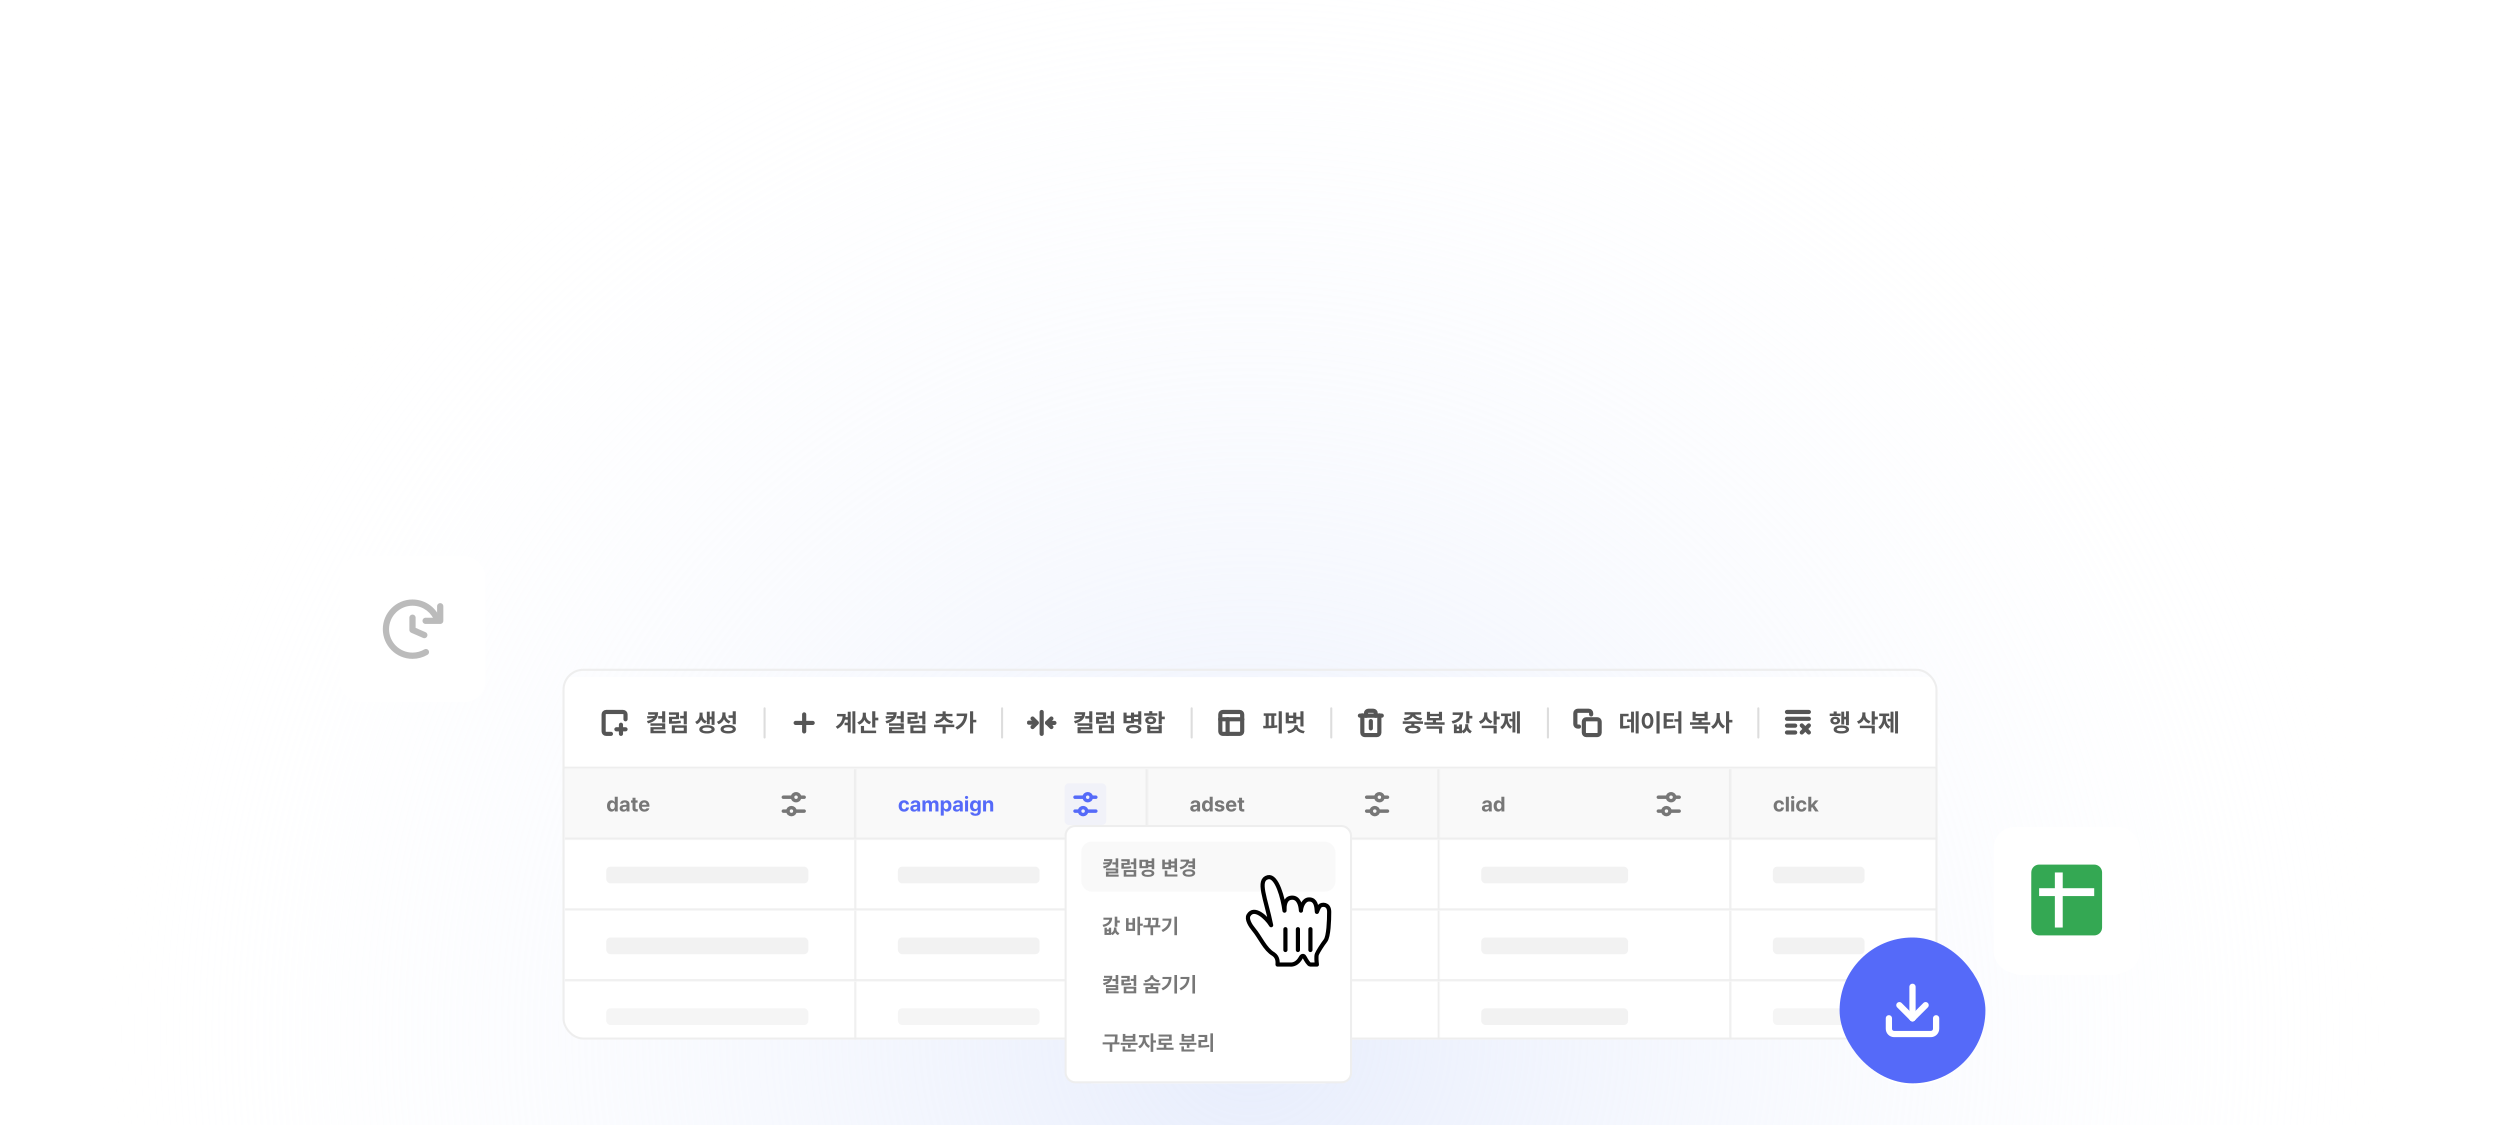 <svg width="1200" height="540" viewBox="0 0 1200 540" fill="none" xmlns="http://www.w3.org/2000/svg">
<circle opacity="0.7" cx="600" cy="496" r="561" fill="url(#paint0_radial_1067_55324)"/>
<g filter="url(#filter0_d_1067_55324)">
<rect x="166" y="270" width="64" height="63" rx="10" fill="white"/>
</g>
<g filter="url(#filter1_d_1067_55324)">
<rect x="273" y="324" width="652" height="168" rx="10" fill="white"/>
</g>
<rect x="163" y="267" width="70" height="70" rx="10" fill="white"/>
<path d="M205.211 314.293C205.925 313.873 206.164 312.954 205.744 312.24C205.324 311.526 204.405 311.287 203.691 311.707L205.211 314.293ZM198 313.25C191.787 313.25 186.75 308.213 186.75 302H183.75C183.75 309.87 190.13 316.25 198 316.25V313.25ZM186.75 302C186.75 295.787 191.787 290.75 198 290.75V287.75C190.13 287.75 183.75 294.13 183.75 302H186.75ZM198 290.75C203.14 290.75 207.479 294.198 208.821 298.911L211.706 298.089C210.006 292.122 204.516 287.75 198 287.75V290.75ZM203.691 311.707C202.023 312.687 200.079 313.25 198 313.25V316.25C200.628 316.25 203.094 315.537 205.211 314.293L203.691 311.707Z" fill="#BBBBBB"/>
<path d="M198 296.5V302.354L203.667 304.833" stroke="#BBBBBB" stroke-width="3" stroke-linecap="round" stroke-linejoin="round"/>
<path d="M211.3 291V298H204.3" stroke="#BBBBBB" stroke-width="3" stroke-linecap="round" stroke-linejoin="round"/>
<g filter="url(#filter2_d_1067_55324)">
<rect x="960" y="400" width="64" height="64" rx="10" fill="white"/>
</g>
<rect x="957" y="397" width="70" height="70" rx="10" fill="white"/>
<path fill-rule="evenodd" clip-rule="evenodd" d="M1005.22 415H978.778C976.7 415 975.019 416.7 975.019 418.778L975 424.444V445.222C975 447.3 976.7 449 978.778 449H1005.22C1007.3 449 1009 447.3 1009 445.222V418.778C1009 416.7 1007.3 415 1005.22 415ZM1005.22 430.111H990.111V445.222H986.333V430.111H978.778V426.333H986.333V418.778H990.111V426.333H1005.22V430.111Z" fill="#34A853"/>
<g clip-path="url(#clip0_1067_55324)">
<g clip-path="url(#clip1_1067_55324)" filter="url(#filter3_d_1067_55324)">
<rect width="659" height="136" transform="translate(271 365)" fill="white"/>
<g clip-path="url(#clip2_1067_55324)">
<mask id="path-13-inside-1_1067_55324" fill="white">
<path d="M271 365H971V399H271V365Z"/>
</mask>
<path d="M271 365H971V399H271V365Z" fill="#F9F9F9"/>
<mask id="path-15-inside-2_1067_55324" fill="white">
<path d="M271 365H411V399H271V365Z"/>
</mask>
<path d="M409.889 365V399H412.111V365H409.889Z" fill="#EEEEEE" mask="url(#path-15-inside-2_1067_55324)"/>
<path d="M293.52 385.588C292.309 385.588 291.361 384.621 291.361 382.854C291.361 381.037 292.348 380.129 293.52 380.129C294.408 380.129 294.828 380.656 295.023 381.086H295.072V378.43H296.518V385.5H295.092V384.65H295.023C294.818 385.09 294.379 385.588 293.52 385.588ZM293.969 384.436C294.691 384.436 295.102 383.801 295.102 382.844C295.102 381.887 294.691 381.281 293.969 381.281C293.236 381.281 292.846 381.916 292.846 382.844C292.846 383.781 293.236 384.436 293.969 384.436ZM297.426 384.016C297.426 382.834 298.383 382.443 299.398 382.385C299.779 382.36 300.492 382.326 300.717 382.316V381.887C300.707 381.447 300.404 381.184 299.867 381.184C299.379 381.184 299.066 381.408 298.988 381.77H297.611C297.699 380.852 298.5 380.129 299.906 380.129C301.059 380.129 302.152 380.646 302.152 381.926V385.5H300.785V384.768H300.746C300.482 385.256 299.984 385.598 299.193 385.598C298.178 385.598 297.426 385.07 297.426 384.016ZM298.812 383.977C298.812 384.387 299.145 384.602 299.604 384.602C300.258 384.602 300.727 384.162 300.717 383.605V383.215C300.497 383.225 299.882 383.259 299.633 383.283C299.135 383.332 298.812 383.566 298.812 383.977ZM306.049 380.197V381.281H305.053V383.869C305.053 384.289 305.258 384.396 305.551 384.406C305.697 384.406 305.951 384.396 306.127 384.377V385.52C305.971 385.549 305.717 385.568 305.355 385.568C304.311 385.568 303.598 385.1 303.607 384.074V381.281H302.875V380.197H303.607V378.928H305.053V380.197H306.049ZM309.301 385.607C307.68 385.607 306.684 384.553 306.684 382.873C306.684 381.232 307.689 380.129 309.242 380.129C310.639 380.129 311.732 381.008 311.732 382.814V383.225H308.109C308.109 384.025 308.588 384.523 309.33 384.523C309.818 384.523 310.17 384.309 310.316 383.986H311.693C311.488 384.963 310.609 385.607 309.301 385.607ZM308.109 382.316H310.365C310.365 381.672 309.916 381.213 309.271 381.213C308.607 381.213 308.134 381.706 308.109 382.316Z" fill="#777777"/>
<path d="M376 378.667H380.167M383.917 378.667H386" stroke="#777777" stroke-width="1.667" stroke-linecap="round"/>
<ellipse cx="382.111" cy="378.667" rx="1.667" ry="1.667" stroke="#777777" stroke-width="1.667"/>
<path d="M386 385.333L381.833 385.333M378.083 385.333L376 385.333" stroke="#777777" stroke-width="1.667" stroke-linecap="round"/>
<ellipse cx="379.889" cy="385.333" rx="1.667" ry="1.667" transform="rotate(180 379.889 385.333)" stroke="#777777" stroke-width="1.667"/>
<mask id="path-23-inside-3_1067_55324" fill="white">
<path d="M411 365H551V399H411V365Z"/>
</mask>
<path d="M549.889 365V399H552.111V365H549.889Z" fill="#EEEEEE" mask="url(#path-23-inside-3_1067_55324)"/>
<path d="M433.949 385.607C432.328 385.607 431.352 384.484 431.352 382.863C431.352 381.242 432.338 380.129 433.949 380.129C435.316 380.129 436.244 380.93 436.303 382.141H434.945C434.857 381.613 434.516 381.252 433.969 381.252C433.275 381.252 432.816 381.838 432.816 382.844C432.816 383.869 433.266 384.455 433.969 384.455C434.477 384.455 434.857 384.143 434.945 383.576H436.303C436.234 384.777 435.355 385.607 433.949 385.607ZM436.947 384.016C436.947 382.834 437.904 382.443 438.92 382.385C439.301 382.36 440.014 382.326 440.238 382.316V381.887C440.229 381.447 439.926 381.184 439.389 381.184C438.9 381.184 438.588 381.408 438.51 381.77H437.133C437.221 380.852 438.021 380.129 439.428 380.129C440.58 380.129 441.674 380.646 441.674 381.926V385.5H440.307V384.768H440.268C440.004 385.256 439.506 385.598 438.715 385.598C437.699 385.598 436.947 385.07 436.947 384.016ZM438.334 383.977C438.334 384.387 438.666 384.602 439.125 384.602C439.779 384.602 440.248 384.162 440.238 383.605V383.215C440.019 383.225 439.403 383.259 439.154 383.283C438.656 383.332 438.334 383.566 438.334 383.977ZM442.777 385.5V380.197H444.154V381.125H444.213C444.438 380.51 444.975 380.129 445.688 380.129C446.42 380.129 446.957 380.51 447.133 381.125H447.182C447.406 380.52 448.002 380.129 448.783 380.129C449.77 380.129 450.453 380.783 450.453 381.936V385.5H449.008V382.219C449.008 381.613 448.656 381.32 448.178 381.32C447.631 381.32 447.318 381.701 447.318 382.258V385.5H445.912V382.18C445.912 381.652 445.58 381.32 445.092 381.32C444.604 381.32 444.223 381.711 444.223 382.316V385.5H442.777ZM451.566 387.492V380.197H452.992V381.086H453.051C453.246 380.656 453.676 380.129 454.564 380.129C455.736 380.129 456.713 381.037 456.713 382.854C456.713 384.621 455.775 385.588 454.564 385.588C453.695 385.588 453.256 385.09 453.051 384.65H453.012V387.492H451.566ZM452.982 382.844C452.982 383.801 453.393 384.436 454.105 384.436C454.848 384.436 455.238 383.781 455.238 382.844C455.238 381.916 454.848 381.281 454.105 381.281C453.383 381.281 452.982 381.887 452.982 382.844ZM457.396 384.016C457.396 382.834 458.354 382.443 459.369 382.385C459.75 382.36 460.463 382.326 460.688 382.316V381.887C460.678 381.447 460.375 381.184 459.838 381.184C459.35 381.184 459.037 381.408 458.959 381.77H457.582C457.67 380.852 458.471 380.129 459.877 380.129C461.029 380.129 462.123 380.646 462.123 381.926V385.5H460.756V384.768H460.717C460.453 385.256 459.955 385.598 459.164 385.598C458.148 385.598 457.396 385.07 457.396 384.016ZM458.783 383.977C458.783 384.387 459.115 384.602 459.574 384.602C460.229 384.602 460.697 384.162 460.688 383.605V383.215C460.468 383.225 459.853 383.259 459.604 383.283C459.105 383.332 458.783 383.566 458.783 383.977ZM463.227 385.5V380.197H464.672V385.5H463.227ZM463.949 379.504C463.51 379.504 463.158 379.172 463.158 378.771C463.158 378.361 463.51 378.029 463.949 378.029C464.379 378.029 464.73 378.361 464.73 378.771C464.73 379.172 464.379 379.504 463.949 379.504ZM468.178 387.6C466.713 387.6 465.814 386.945 465.727 385.939H467.152C467.23 386.359 467.631 386.555 468.207 386.555C468.881 386.555 469.33 386.271 469.33 385.529V384.562H469.262C469.066 384.992 468.598 385.422 467.748 385.422C466.547 385.422 465.59 384.582 465.59 382.814C465.59 381.018 466.576 380.129 467.748 380.129C468.637 380.129 469.066 380.656 469.262 381.086H469.32V380.197H470.756V385.559C470.756 386.906 469.682 387.6 468.178 387.6ZM468.197 384.338C468.92 384.338 469.33 383.771 469.33 382.834C469.33 381.887 468.92 381.281 468.197 381.281C467.465 381.281 467.074 381.916 467.074 382.834C467.074 383.752 467.465 384.338 468.197 384.338ZM473.324 382.434V385.5H471.879V380.197H473.256V381.125H473.314C473.559 380.51 474.125 380.129 474.906 380.129C476.01 380.129 476.742 380.881 476.732 382.121V385.5H475.297V382.375C475.297 381.721 474.936 381.33 474.34 381.33C473.734 381.33 473.324 381.73 473.324 382.434Z" fill="#556AF9"/>
<rect x="511" y="372" width="20" height="20" rx="2" fill="#556AF9" fill-opacity="0.05"/>
<path d="M516 378.667H520.167M523.917 378.667H526" stroke="#556AF9" stroke-width="1.667" stroke-linecap="round"/>
<ellipse cx="522.111" cy="378.667" rx="1.667" ry="1.667" stroke="#556AF9" stroke-width="1.667"/>
<path d="M526 385.333L521.833 385.333M518.083 385.333L516 385.333" stroke="#556AF9" stroke-width="1.667" stroke-linecap="round"/>
<ellipse cx="519.889" cy="385.333" rx="1.667" ry="1.667" transform="rotate(180 519.889 385.333)" stroke="#556AF9" stroke-width="1.667"/>
<mask id="path-31-inside-4_1067_55324" fill="white">
<path d="M551 365H691V399H551V365Z"/>
</mask>
<path d="M689.889 365V399H692.111V365H689.889Z" fill="#EEEEEE" mask="url(#path-31-inside-4_1067_55324)"/>
<path d="M571.312 384.016C571.312 382.834 572.27 382.443 573.285 382.385C573.666 382.36 574.379 382.326 574.604 382.316V381.887C574.594 381.447 574.291 381.184 573.754 381.184C573.266 381.184 572.953 381.408 572.875 381.77H571.498C571.586 380.852 572.387 380.129 573.793 380.129C574.945 380.129 576.039 380.646 576.039 381.926V385.5H574.672V384.768H574.633C574.369 385.256 573.871 385.598 573.08 385.598C572.064 385.598 571.312 385.07 571.312 384.016ZM572.699 383.977C572.699 384.387 573.031 384.602 573.49 384.602C574.145 384.602 574.613 384.162 574.604 383.605V383.215C574.384 383.225 573.769 383.259 573.52 383.283C573.021 383.332 572.699 383.566 572.699 383.977ZM579.096 385.588C577.885 385.588 576.938 384.621 576.938 382.854C576.938 381.037 577.924 380.129 579.096 380.129C579.984 380.129 580.404 380.656 580.6 381.086H580.648V378.43H582.094V385.5H580.668V384.65H580.6C580.395 385.09 579.955 385.588 579.096 385.588ZM579.545 384.436C580.268 384.436 580.678 383.801 580.678 382.844C580.678 381.887 580.268 381.281 579.545 381.281C578.812 381.281 578.422 381.916 578.422 382.844C578.422 383.781 578.812 384.436 579.545 384.436ZM586.283 381.77C586.225 381.398 585.893 381.154 585.414 381.154C584.945 381.154 584.584 381.379 584.594 381.701C584.584 381.936 584.779 382.121 585.277 382.229L586.225 382.424C587.25 382.639 587.748 383.098 587.758 383.859C587.748 384.904 586.811 385.607 585.404 385.607C583.969 385.607 583.129 384.963 583.012 383.928H584.467C584.535 384.348 584.877 384.562 585.404 384.562C585.932 384.562 586.283 384.348 586.283 384.006C586.283 383.732 586.059 383.566 585.561 383.459L584.682 383.283C583.676 383.088 583.148 382.561 583.158 381.779C583.148 380.764 584.027 380.129 585.395 380.129C586.732 380.129 587.562 380.764 587.641 381.77H586.283ZM591.049 385.607C589.428 385.607 588.432 384.553 588.432 382.873C588.432 381.232 589.438 380.129 590.99 380.129C592.387 380.129 593.48 381.008 593.48 382.814V383.225H589.857C589.857 384.025 590.336 384.523 591.078 384.523C591.566 384.523 591.918 384.309 592.064 383.986H593.441C593.236 384.963 592.357 385.607 591.049 385.607ZM589.857 382.316H592.113C592.113 381.672 591.664 381.213 591.02 381.213C590.355 381.213 589.882 381.706 589.857 382.316ZM597.182 380.197V381.281H596.186V383.869C596.186 384.289 596.391 384.396 596.684 384.406C596.83 384.406 597.084 384.396 597.26 384.377V385.52C597.104 385.549 596.85 385.568 596.488 385.568C595.443 385.568 594.73 385.1 594.74 384.074V381.281H594.008V380.197H594.74V378.928H596.186V380.197H597.182Z" fill="#777777"/>
<path d="M656 378.667H660.167M663.917 378.667H666" stroke="#777777" stroke-width="1.667" stroke-linecap="round"/>
<ellipse cx="662.111" cy="378.667" rx="1.667" ry="1.667" stroke="#777777" stroke-width="1.667"/>
<path d="M666 385.333L661.833 385.333M658.083 385.333L656 385.333" stroke="#777777" stroke-width="1.667" stroke-linecap="round"/>
<ellipse cx="659.889" cy="385.333" rx="1.667" ry="1.667" transform="rotate(180 659.889 385.333)" stroke="#777777" stroke-width="1.667"/>
<mask id="path-39-inside-5_1067_55324" fill="white">
<path d="M691 365H831V399H691V365Z"/>
</mask>
<path d="M829.889 365V399H832.111V365H829.889Z" fill="#EEEEEE" mask="url(#path-39-inside-5_1067_55324)"/>
<path d="M711.312 384.016C711.312 382.834 712.27 382.443 713.285 382.385C713.666 382.36 714.379 382.326 714.604 382.316V381.887C714.594 381.447 714.291 381.184 713.754 381.184C713.266 381.184 712.953 381.408 712.875 381.77H711.498C711.586 380.852 712.387 380.129 713.793 380.129C714.945 380.129 716.039 380.646 716.039 381.926V385.5H714.672V384.768H714.633C714.369 385.256 713.871 385.598 713.08 385.598C712.064 385.598 711.312 385.07 711.312 384.016ZM712.699 383.977C712.699 384.387 713.031 384.602 713.49 384.602C714.145 384.602 714.613 384.162 714.604 383.605V383.215C714.384 383.225 713.769 383.259 713.52 383.283C713.021 383.332 712.699 383.566 712.699 383.977ZM719.096 385.588C717.885 385.588 716.938 384.621 716.938 382.854C716.938 381.037 717.924 380.129 719.096 380.129C719.984 380.129 720.404 380.656 720.6 381.086H720.648V378.43H722.094V385.5H720.668V384.65H720.6C720.395 385.09 719.955 385.588 719.096 385.588ZM719.545 384.436C720.268 384.436 720.678 383.801 720.678 382.844C720.678 381.887 720.268 381.281 719.545 381.281C718.812 381.281 718.422 381.916 718.422 382.844C718.422 383.781 718.812 384.436 719.545 384.436Z" fill="#777777"/>
<path d="M796 378.667H800.167M803.917 378.667H806" stroke="#777777" stroke-width="1.667" stroke-linecap="round"/>
<ellipse cx="802.111" cy="378.667" rx="1.667" ry="1.667" stroke="#777777" stroke-width="1.667"/>
<path d="M806 385.333L801.833 385.333M798.083 385.333L796 385.333" stroke="#777777" stroke-width="1.667" stroke-linecap="round"/>
<ellipse cx="799.889" cy="385.333" rx="1.667" ry="1.667" transform="rotate(180 799.889 385.333)" stroke="#777777" stroke-width="1.667"/>
<mask id="path-47-inside-6_1067_55324" fill="white">
<path d="M831 365H971V399H831V365Z"/>
</mask>
<path d="M969.889 365V399H972.111V365H969.889Z" fill="#EEEEEE" mask="url(#path-47-inside-6_1067_55324)"/>
<path d="M853.949 385.607C852.328 385.607 851.352 384.484 851.352 382.863C851.352 381.242 852.338 380.129 853.949 380.129C855.316 380.129 856.244 380.93 856.303 382.141H854.945C854.857 381.613 854.516 381.252 853.969 381.252C853.275 381.252 852.816 381.838 852.816 382.844C852.816 383.869 853.266 384.455 853.969 384.455C854.477 384.455 854.857 384.143 854.945 383.576H856.303C856.234 384.777 855.355 385.607 853.949 385.607ZM858.646 378.43V385.5H857.201V378.43H858.646ZM859.77 385.5V380.197H861.215V385.5H859.77ZM860.492 379.504C860.053 379.504 859.701 379.172 859.701 378.771C859.701 378.361 860.053 378.029 860.492 378.029C860.922 378.029 861.273 378.361 861.273 378.771C861.273 379.172 860.922 379.504 860.492 379.504ZM864.721 385.607C863.1 385.607 862.123 384.484 862.123 382.863C862.123 381.242 863.109 380.129 864.721 380.129C866.088 380.129 867.016 380.93 867.074 382.141H865.717C865.629 381.613 865.287 381.252 864.74 381.252C864.047 381.252 863.588 381.838 863.588 382.844C863.588 383.869 864.037 384.455 864.74 384.455C865.248 384.455 865.629 384.143 865.717 383.576H867.074C867.006 384.777 866.127 385.607 864.721 385.607ZM867.973 385.5V378.43H869.418V382.229H869.496L871.215 380.197H872.875L870.902 382.492L872.982 385.5H871.283L869.828 383.342L869.418 383.801V385.5H867.973Z" fill="#777777"/>
</g>
<path d="M971 398H271V400H971V398Z" fill="#EEEEEE" mask="url(#path-13-inside-1_1067_55324)"/>
<mask id="path-50-inside-7_1067_55324" fill="white">
<path d="M271 399H971V433H271V399Z"/>
</mask>
<path d="M971 432H271V434H971V432Z" fill="#EEEEEE" mask="url(#path-50-inside-7_1067_55324)"/>
<mask id="path-52-inside-8_1067_55324" fill="white">
<path d="M271 399H411V433H271V399Z"/>
</mask>
<path d="M410.06 399V433H411.94V399H410.06Z" fill="#EEEEEE" mask="url(#path-52-inside-8_1067_55324)"/>
<rect opacity="0.8" x="291" y="412" width="97" height="8" rx="2" fill="#EEEEEE"/>
<mask id="path-55-inside-9_1067_55324" fill="white">
<path d="M411 399H551V433H411V399Z"/>
</mask>
<path d="M550.06 399V433H551.94V399H550.06Z" fill="#EEEEEE" mask="url(#path-55-inside-9_1067_55324)"/>
<rect opacity="0.8" x="431" y="412" width="68" height="8" rx="2" fill="#EEEEEE"/>
<mask id="path-58-inside-10_1067_55324" fill="white">
<path d="M551 399H691V433H551V399Z"/>
</mask>
<path d="M690.06 399V433H691.94V399H690.06Z" fill="#EEEEEE" mask="url(#path-58-inside-10_1067_55324)"/>
<rect opacity="0.8" x="571" y="412" width="41" height="8" rx="2" fill="#EEEEEE"/>
<mask id="path-61-inside-11_1067_55324" fill="white">
<path d="M691 399H831V433H691V399Z"/>
</mask>
<path d="M830.06 399V433H831.94V399H830.06Z" fill="#EEEEEE" mask="url(#path-61-inside-11_1067_55324)"/>
<rect opacity="0.8" x="711" y="412" width="70.5" height="8" rx="2" fill="#EEEEEE"/>
<mask id="path-64-inside-12_1067_55324" fill="white">
<path d="M831 399H971V433H831V399Z"/>
</mask>
<path d="M970.06 399V433H971.94V399H970.06Z" fill="#EEEEEE" mask="url(#path-64-inside-12_1067_55324)"/>
<rect opacity="0.8" x="851" y="412" width="44" height="8" rx="2" fill="#EEEEEE"/>
<mask id="path-67-inside-13_1067_55324" fill="white">
<path d="M271 433H971V467H271V433Z"/>
</mask>
<path d="M971 466H271V468H971V466Z" fill="#EEEEEE" mask="url(#path-67-inside-13_1067_55324)"/>
<mask id="path-69-inside-14_1067_55324" fill="white">
<path d="M271 433H411V467H271V433Z"/>
</mask>
<path d="M410.06 433V467H411.94V433H410.06Z" fill="#EEEEEE" mask="url(#path-69-inside-14_1067_55324)"/>
<rect opacity="0.8" x="291" y="446" width="97" height="8" rx="2" fill="#EEEEEE"/>
<mask id="path-72-inside-15_1067_55324" fill="white">
<path d="M411 433H551V467H411V433Z"/>
</mask>
<path d="M550.06 433V467H551.94V433H550.06Z" fill="#EEEEEE" mask="url(#path-72-inside-15_1067_55324)"/>
<rect opacity="0.8" x="431" y="446" width="68" height="8" rx="2" fill="#EEEEEE"/>
<mask id="path-75-inside-16_1067_55324" fill="white">
<path d="M551 433H691V467H551V433Z"/>
</mask>
<path d="M690.06 433V467H691.94V433H690.06Z" fill="#EEEEEE" mask="url(#path-75-inside-16_1067_55324)"/>
<rect opacity="0.8" x="571" y="446" width="41" height="8" rx="2" fill="#EEEEEE"/>
<mask id="path-78-inside-17_1067_55324" fill="white">
<path d="M691 433H831V467H691V433Z"/>
</mask>
<path d="M830.06 433V467H831.94V433H830.06Z" fill="#EEEEEE" mask="url(#path-78-inside-17_1067_55324)"/>
<rect opacity="0.8" x="711" y="446" width="70.5" height="8" rx="2" fill="#EEEEEE"/>
<mask id="path-81-inside-18_1067_55324" fill="white">
<path d="M831 433H971V467H831V433Z"/>
</mask>
<path d="M970.06 433V467H971.94V433H970.06Z" fill="#EEEEEE" mask="url(#path-81-inside-18_1067_55324)"/>
<rect opacity="0.8" x="851" y="446" width="44" height="8" rx="2" fill="#EEEEEE"/>
<mask id="path-84-inside-19_1067_55324" fill="white">
<path d="M271 467H971V501H271V467Z"/>
</mask>
<path d="M971 500H271V502H971V500Z" fill="#EEEEEE" mask="url(#path-84-inside-19_1067_55324)"/>
<mask id="path-86-inside-20_1067_55324" fill="white">
<path d="M271 467H411V501H271V467Z"/>
</mask>
<path d="M410.06 467V501H411.94V467H410.06Z" fill="#EEEEEE" mask="url(#path-86-inside-20_1067_55324)"/>
<rect opacity="0.6" x="291" y="480" width="97" height="8" rx="2" fill="#EEEEEE"/>
<mask id="path-89-inside-21_1067_55324" fill="white">
<path d="M411 467H551V501H411V467Z"/>
</mask>
<path d="M550.06 467V501H551.94V467H550.06Z" fill="#EEEEEE" mask="url(#path-89-inside-21_1067_55324)"/>
<rect opacity="0.6" x="431" y="480" width="68" height="8" rx="2" fill="#EEEEEE"/>
<mask id="path-92-inside-22_1067_55324" fill="white">
<path d="M551 467H691V501H551V467Z"/>
</mask>
<path d="M690.06 467V501H691.94V467H690.06Z" fill="#EEEEEE" mask="url(#path-92-inside-22_1067_55324)"/>
<rect opacity="0.6" x="571" y="480" width="41" height="8" rx="2" fill="#EEEEEE"/>
<mask id="path-95-inside-23_1067_55324" fill="white">
<path d="M691 467H831V501H691V467Z"/>
</mask>
<path d="M830.06 467V501H831.94V467H830.06Z" fill="#EEEEEE" mask="url(#path-95-inside-23_1067_55324)"/>
<rect opacity="0.8" x="711" y="480" width="70.5" height="8" rx="2" fill="#EEEEEE"/>
<mask id="path-98-inside-24_1067_55324" fill="white">
<path d="M831 467H971V501H831V467Z"/>
</mask>
<path d="M970.06 467V501H971.94V467H970.06Z" fill="#EEEEEE" mask="url(#path-98-inside-24_1067_55324)"/>
<rect opacity="0.6" x="851" y="480" width="44" height="8" rx="2" fill="#EEEEEE"/>
</g>
<g filter="url(#filter4_d_1067_55324)">
<mask id="path-101-inside-25_1067_55324" fill="white">
<path d="M270 321H930V365H270V321Z"/>
</mask>
<path d="M270 321H930V365H270V321Z" fill="white"/>
<path d="M930 364H270V366H930V364Z" fill="#EEEEEE" mask="url(#path-101-inside-25_1067_55324)"/>
<rect x="280" y="329" width="83" height="28" rx="5" fill="white"/>
<g clip-path="url(#clip3_1067_55324)">
<path d="M293.25 348.25H290.917C290.272 348.25 289.75 347.728 289.75 347.083V338.917C289.75 338.272 290.272 337.75 290.917 337.75H299.083C299.728 337.75 300.25 338.272 300.25 338.917V341.25" stroke="#555555" stroke-width="2" stroke-linecap="round" stroke-linejoin="round"/>
<path d="M298.063 343.875V348.25" stroke="#555555" stroke-width="2" stroke-linecap="round" stroke-linejoin="round"/>
<path d="M295.875 346.062H300.25" stroke="#555555" stroke-width="2" stroke-linecap="round" stroke-linejoin="round"/>
</g>
<path d="M315.906 337.871C315.906 340.754 314.477 342.43 311.043 343.238L310.516 342.102C311.992 341.779 312.947 341.305 313.539 340.707L310.773 340.906L310.562 339.793L314.184 339.664C314.254 339.465 314.301 339.254 314.324 339.031H311.102V337.871H315.906ZM319.305 337.414V342.816H317.816V340.918H315.93V339.699H317.816V337.414H319.305ZM319.305 343.215V346.098H313.703V346.789H319.539V347.961H312.227V345.02H317.828V344.363H312.215V343.215H319.305ZM329.676 344.152V347.961H322.469V344.152H329.676ZM323.957 345.301V346.766H328.199V345.301H323.957ZM329.676 337.426V343.684H328.188V340.836H326.465V339.629H328.188V337.426H329.676ZM325.926 337.906V341.176H322.586V342.184C324.203 342.172 325.363 342.119 326.699 341.902L326.805 343.109C325.281 343.367 323.945 343.402 321.977 343.391H321.109V340.051H324.461V339.113H321.086V337.906H325.926ZM337.234 339.312C337.234 340.461 337.832 341.609 339.25 342.148L338.453 343.285C337.545 342.939 336.918 342.307 336.531 341.516C336.145 342.441 335.477 343.215 334.48 343.625L333.672 342.477C335.172 341.82 335.781 340.508 335.781 339.312V338.059H337.234V339.312ZM342.988 337.426V343.941H341.57V341.234H340.68V343.613H339.285V337.613H340.68V340.027H341.57V337.426H342.988ZM339.344 344.094C341.594 344.094 343.035 344.844 343.047 346.086C343.035 347.328 341.594 348.078 339.344 348.078C337.082 348.078 335.652 347.328 335.652 346.086C335.652 344.844 337.082 344.094 339.344 344.094ZM339.344 345.207C337.949 345.207 337.141 345.512 337.152 346.086C337.141 346.66 337.949 346.953 339.344 346.953C340.727 346.953 341.535 346.66 341.535 346.086C341.535 345.512 340.727 345.207 339.344 345.207ZM348.227 338.867C348.215 340.297 348.953 341.609 350.664 342.137L349.879 343.309C348.73 342.91 347.951 342.172 347.512 341.211C347.031 342.324 346.17 343.203 344.887 343.637L344.102 342.441C345.93 341.855 346.703 340.426 346.715 338.938V337.965H348.227V338.867ZM353.184 337.414V343.66H351.695V340.59H349.691V339.371H351.695V337.414H353.184ZM349.539 343.941C351.812 343.941 353.207 344.703 353.219 346.016C353.207 347.328 351.812 348.078 349.539 348.078C347.266 348.078 345.871 347.328 345.871 346.016C345.871 344.703 347.266 343.941 349.539 343.941ZM349.539 345.102C348.121 345.102 347.359 345.406 347.359 346.016C347.359 346.602 348.121 346.918 349.539 346.918C350.957 346.918 351.73 346.602 351.73 346.016C351.73 345.406 350.957 345.102 349.539 345.102Z" fill="#555555"/>
<path d="M367 336V350" stroke="#DDDDDD" stroke-linecap="round" stroke-linejoin="round"/>
<path d="M386 338.917V347.083" stroke="#555555" stroke-width="2" stroke-linecap="round" stroke-linejoin="round"/>
<path d="M381.917 343H390.084" stroke="#555555" stroke-width="2" stroke-linecap="round" stroke-linejoin="round"/>
<path d="M410.562 337.414V348.078H409.156V337.414H410.562ZM408.336 337.648V347.609H406.918V344.094H405.406V342.887H406.918V341.434H405.605C405.107 343.191 404.029 344.68 402.031 345.863L401.152 344.809C403.314 343.531 404.264 341.979 404.469 339.887H401.773V338.68H405.957C405.957 339.213 405.922 339.729 405.863 340.227H406.918V337.648H408.336ZM415.625 339.242C415.613 340.602 416.387 341.926 418.121 342.488L417.336 343.66C416.17 343.268 415.367 342.5 414.91 341.527C414.43 342.6 413.58 343.438 412.344 343.859L411.512 342.676C413.328 342.113 414.113 340.684 414.125 339.23V338.07H415.625V339.242ZM420.148 337.414V340.496H421.59V341.762H420.148V345.23H418.648V337.414H420.148ZM420.547 346.695V347.891H413.223V344.457H414.746V346.695H420.547ZM430.414 337.871C430.414 340.754 428.984 342.43 425.551 343.238L425.023 342.102C426.5 341.779 427.455 341.305 428.047 340.707L425.281 340.906L425.07 339.793L428.691 339.664C428.762 339.465 428.809 339.254 428.832 339.031H425.609V337.871H430.414ZM433.812 337.414V342.816H432.324V340.918H430.438V339.699H432.324V337.414H433.812ZM433.812 343.215V346.098H428.211V346.789H434.047V347.961H426.734V345.02H432.336V344.363H426.723V343.215H433.812ZM444.184 344.152V347.961H436.977V344.152H444.184ZM438.465 345.301V346.766H442.707V345.301H438.465ZM444.184 337.426V343.684H442.695V340.836H440.973V339.629H442.695V337.426H444.184ZM440.434 337.906V341.176H437.094V342.184C438.711 342.172 439.871 342.119 441.207 341.902L441.312 343.109C439.789 343.367 438.453 343.402 436.484 343.391H435.617V340.051H438.969V339.113H435.594V337.906H440.434ZM458.059 343.801V345.02H453.922V348.09H452.445V345.02H448.332V343.801H458.059ZM457.168 338.645V339.816H453.969C454.139 340.754 455.34 341.809 457.543 342.055L457.004 343.227C455.199 343.021 453.893 342.283 453.195 341.305C452.504 342.295 451.186 343.021 449.363 343.227L448.824 342.055C451.027 341.809 452.24 340.76 452.422 339.816H449.211V338.645H452.445V337.426H453.922V338.645H457.168ZM467.117 337.414V341.504H468.629V342.734H467.117V348.055H465.617V337.414H467.117ZM464.27 338.504C464.258 341.691 463.016 344.457 459.43 346.215L458.586 345.066C461.111 343.801 462.465 342.102 462.746 339.723H459.195V338.504H464.27Z" fill="#555555"/>
<path d="M481 336V350" stroke="#DDDDDD" stroke-linecap="round" stroke-linejoin="round"/>
<g clip-path="url(#clip4_1067_55324)">
<path d="M500 348.25L500 337.75" stroke="#555555" stroke-width="2" stroke-linecap="round" stroke-linejoin="round"/>
<path d="M506.125 343L502.625 343" stroke="#555555" stroke-width="2" stroke-linecap="round" stroke-linejoin="round"/>
<path d="M493.875 342.883L497.375 342.883" stroke="#555555" stroke-width="2" stroke-linecap="round" stroke-linejoin="round"/>
<path d="M504.667 344.983L502.625 342.942L504.667 340.9" stroke="#555555" stroke-width="2" stroke-linecap="round" stroke-linejoin="round"/>
<path d="M495.626 340.9L497.667 342.942L495.626 344.984" stroke="#555555" stroke-width="2" stroke-linecap="round" stroke-linejoin="round"/>
</g>
<path d="M520.906 337.871C520.906 340.754 519.477 342.43 516.043 343.238L515.516 342.102C516.992 341.779 517.947 341.305 518.539 340.707L515.773 340.906L515.562 339.793L519.184 339.664C519.254 339.465 519.301 339.254 519.324 339.031H516.102V337.871H520.906ZM524.305 337.414V342.816H522.816V340.918H520.93V339.699H522.816V337.414H524.305ZM524.305 343.215V346.098H518.703V346.789H524.539V347.961H517.227V345.02H522.828V344.363H517.215V343.215H524.305ZM534.676 344.152V347.961H527.469V344.152H534.676ZM528.957 345.301V346.766H533.199V345.301H528.957ZM534.676 337.426V343.684H533.188V340.836H531.465V339.629H533.188V337.426H534.676ZM530.926 337.906V341.176H527.586V342.184C529.203 342.172 530.363 342.119 531.699 341.902L531.805 343.109C530.281 343.367 528.945 343.402 526.977 343.391H526.109V340.051H529.461V339.113H526.086V337.906H530.926ZM540.781 338.059V339.5H542.879V338.059H544.355V338.984H546.324V337.414H547.812V343.789H546.324V342.359H544.355V343.168H539.281V338.059H540.781ZM540.781 342.008H542.879V340.648H540.781V342.008ZM544.168 343.965C546.441 343.977 547.836 344.727 547.848 346.039C547.836 347.328 546.441 348.078 544.168 348.078C541.895 348.078 540.5 347.328 540.5 346.039C540.5 344.727 541.895 343.977 544.168 343.965ZM544.168 345.113C542.75 345.113 541.988 345.406 541.988 346.039C541.988 346.637 542.75 346.941 544.168 346.941C545.586 346.941 546.359 346.637 546.359 346.039C546.359 345.406 545.586 345.113 544.168 345.113ZM544.355 341.164H546.324V340.168H544.355V341.164ZM557.656 337.414V339.98H559.098V341.223H557.656V343.66H556.156V337.414H557.656ZM552.16 344.07V344.879H556.156V344.07H557.656V347.961H550.672V344.07H552.16ZM552.16 346.789H556.156V346.027H552.16V346.789ZM555.523 338.352V339.523H549.195V338.352H551.621V337.344H553.109V338.352H555.523ZM552.359 339.828C553.906 339.828 554.984 340.578 554.984 341.715C554.984 342.852 553.906 343.602 552.359 343.602C550.789 343.602 549.711 342.852 549.711 341.715C549.711 340.578 550.789 339.828 552.359 339.828ZM552.359 340.93C551.645 340.918 551.164 341.211 551.176 341.715C551.164 342.23 551.645 342.512 552.359 342.512C553.074 342.512 553.566 342.23 553.566 341.715C553.566 341.211 553.074 340.918 552.359 340.93Z" fill="#555555"/>
<path d="M572 336V350" stroke="#DDDDDD" stroke-linecap="round" stroke-linejoin="round"/>
<rect x="576" y="329" width="59" height="28" rx="5" fill="white"/>
<g clip-path="url(#clip5_1067_55324)">
<path d="M595.083 337.75H586.917C586.272 337.75 585.75 338.272 585.75 338.917V347.083C585.75 347.728 586.272 348.25 586.917 348.25H595.083C595.728 348.25 596.25 347.728 596.25 347.083V338.917C596.25 338.272 595.728 337.75 595.083 337.75Z" stroke="#555555" stroke-width="2" stroke-linecap="round" stroke-linejoin="round"/>
<path d="M585.75 341.25H596.25" stroke="#555555" stroke-width="2" stroke-linecap="round" stroke-linejoin="round"/>
<path d="M589.25 348.25V341.25" stroke="#555555" stroke-width="2" stroke-linecap="round" stroke-linejoin="round"/>
</g>
<path d="M615.281 337.414V348.078H613.77V337.414H615.281ZM612.621 338.398V339.594H611.672V344.223C612.141 344.193 612.604 344.146 613.055 344.094L613.125 345.207C610.852 345.582 608.391 345.617 606.434 345.629L606.293 344.41L607.523 344.398V339.594H606.586V338.398H612.621ZM608.977 344.363L610.219 344.316V339.594H608.977V344.363ZM618.645 338V339.5H620.742V338H622.219V340.074H624.188V337.414H625.676V344.715H624.188V341.27H622.219V343.238H617.145V338H618.645ZM618.645 342.055H620.742V340.648H618.645V342.055ZM622.863 344.316C622.852 345.43 623.988 346.59 626.285 346.883L625.734 348.031C623.965 347.797 622.717 347.053 622.078 346.027C621.422 347.035 620.174 347.803 618.445 348.031L617.918 346.883C620.145 346.566 621.316 345.359 621.328 344.316V344.059H622.863V344.316Z" fill="#555555"/>
<path d="M639 336V350" stroke="#DDDDDD" stroke-linecap="round" stroke-linejoin="round"/>
<rect x="643" y="329" width="96" height="28" rx="5" fill="white"/>
<g clip-path="url(#clip6_1067_55324)">
<path d="M652.75 339.5H653.917H663.25" stroke="#555555" stroke-width="2" stroke-linecap="round" stroke-linejoin="round"/>
<path d="M662.084 339.5V347.667C662.084 347.976 661.961 348.273 661.742 348.492C661.523 348.71 661.227 348.833 660.917 348.833H655.084C654.774 348.833 654.478 348.71 654.259 348.492C654.04 348.273 653.917 347.976 653.917 347.667V339.5M655.667 339.5V338.333C655.667 338.024 655.79 337.727 656.009 337.508C656.228 337.29 656.524 337.167 656.834 337.167H659.167C659.477 337.167 659.773 337.29 659.992 337.508C660.211 337.727 660.334 338.024 660.334 338.333V339.5" stroke="#555555" stroke-width="2" stroke-linecap="round" stroke-linejoin="round"/>
<path d="M658 342.125V345.625" stroke="#555555" stroke-width="2" stroke-linecap="round" stroke-linejoin="round"/>
</g>
<path d="M683.043 342.254V343.461H678.918V344.246C680.775 344.387 681.871 345.055 681.883 346.156C681.871 347.387 680.477 348.078 678.168 348.078C675.824 348.078 674.43 347.387 674.43 346.156C674.43 345.049 675.537 344.381 677.43 344.246V343.461H673.316V342.254H683.043ZM678.168 345.348C676.691 345.359 675.941 345.617 675.953 346.156C675.941 346.672 676.691 346.953 678.168 346.953C679.609 346.953 680.371 346.672 680.383 346.156C680.371 345.617 679.609 345.359 678.168 345.348ZM682.164 337.871V339.043H679.27C679.521 339.793 680.605 340.514 682.633 340.684L682.105 341.855C680.096 341.662 678.736 340.9 678.168 339.863C677.605 340.9 676.27 341.662 674.242 341.855L673.75 340.684C675.725 340.514 676.814 339.787 677.09 339.043H674.207V337.871H682.164ZM693.414 342.699V343.906H683.688V342.699H687.789V341.797H684.93V337.672H686.406V338.645H690.684V337.672H692.172V341.797H689.289V342.699H693.414ZM692.23 344.633V348.078H690.742V345.816H684.766V344.633H692.23ZM686.406 340.625H690.684V339.746H686.406V340.625ZM705.285 337.414V339.629H706.727V340.871H705.285V343.203H703.785V337.414H705.285ZM702.32 337.965C702.32 340.812 700.574 342.605 697.316 343.332L696.777 342.125C699.268 341.598 700.486 340.473 700.668 339.16H697.281V337.965H702.32ZM699.25 343.73V344.75H700.398V343.73H701.746V346.824C702.859 346.285 703.316 345.33 703.328 344.422V343.602H704.758V344.387C704.758 345.418 705.25 346.426 706.48 346.906L705.707 348.031C704.898 347.697 704.359 347.135 704.043 346.438C703.703 347.123 703.158 347.697 702.367 348.031L701.746 347.141V347.926H697.879V343.73H699.25ZM699.25 346.789H700.398V345.852H699.25V346.789ZM713.898 339.078C713.887 340.367 714.637 341.609 716.348 342.148L715.609 343.297C714.414 342.934 713.605 342.178 713.148 341.223C712.68 342.248 711.848 343.051 710.605 343.438L709.855 342.266C711.625 341.715 712.387 340.344 712.398 338.949V337.965H713.898V339.078ZM718.422 337.414V340.016H719.863V341.27H718.422V343.859H716.922V337.414H718.422ZM718.422 344.305V348.078H716.922V345.488H711.238V344.305H718.422ZM729.555 337.414V348.078H728.137V337.414H729.555ZM727.375 337.59V347.586H725.969V342.277H724.562V341.07H725.969V337.59H727.375ZM723.707 340.273C723.707 342.043 724.258 343.836 725.816 344.727L724.938 345.828C723.988 345.266 723.361 344.311 723.004 343.168C722.635 344.41 721.99 345.465 721.012 346.062L720.109 344.961C721.68 344 722.266 342.078 722.266 340.273V339.699H720.52V338.504H725.324V339.699H723.707V340.273Z" fill="#555555"/>
<path d="M743 336V350" stroke="#DDDDDD" stroke-linecap="round" stroke-linejoin="round"/>
<rect x="747" y="329" width="93" height="28" rx="5" fill="white"/>
<g clip-path="url(#clip7_1067_55324)">
<path d="M766.667 341.25H761.417C760.772 341.25 760.25 341.772 760.25 342.417V347.667C760.25 348.311 760.772 348.833 761.417 348.833H766.667C767.311 348.833 767.833 348.311 767.833 347.667V342.417C767.833 341.772 767.311 341.25 766.667 341.25Z" stroke="#555555" stroke-width="2" stroke-linecap="round" stroke-linejoin="round"/>
<path d="M757.917 344.75H757.334C757.024 344.75 756.728 344.627 756.509 344.408C756.29 344.189 756.167 343.893 756.167 343.583V338.333C756.167 338.024 756.29 337.727 756.509 337.508C756.728 337.29 757.024 337.167 757.334 337.167H762.584C762.893 337.167 763.19 337.29 763.409 337.508C763.628 337.727 763.751 338.024 763.751 338.333V338.917" stroke="#555555" stroke-width="2" stroke-linecap="round" stroke-linejoin="round"/>
</g>
<path d="M786.562 337.414V348.078H785.121V337.414H786.562ZM784.301 337.602V347.598H782.906V342.523H780.996V341.305H782.906V337.602H784.301ZM781.723 338.621V339.816H779.109V344.457C780.252 344.451 781.113 344.393 782.109 344.188L782.227 345.406C781.02 345.652 779.941 345.699 778.383 345.699H777.645V338.621H781.723ZM796.617 337.414V348.102H795.105V337.414H796.617ZM790.828 338.164C792.434 338.164 793.629 339.641 793.629 341.961C793.629 344.305 792.434 345.77 790.828 345.77C789.188 345.77 787.992 344.305 788.004 341.961C787.992 339.641 789.188 338.164 790.828 338.164ZM790.828 339.512C789.996 339.512 789.445 340.379 789.445 341.961C789.445 343.555 789.996 344.41 790.828 344.41C791.637 344.41 792.188 343.555 792.188 341.961C792.188 340.379 791.637 339.512 790.828 339.512ZM807.059 337.414V348.102H805.582V342.383H803.707V341.176H805.582V337.414H807.059ZM803.531 338.305V339.512H800.039V341.281H803.145V342.453H800.039V344.469C801.516 344.457 802.699 344.404 804.023 344.199L804.176 345.395C802.617 345.629 801.223 345.688 799.395 345.688H798.551V338.305H803.531ZM820.922 342.699V343.906H811.195V342.699H815.297V341.797H812.438V337.672H813.914V338.645H818.191V337.672H819.68V341.797H816.797V342.699H820.922ZM819.738 344.633V348.078H818.25V345.816H812.273V344.633H819.738ZM813.914 340.625H818.191V339.746H813.914V340.625ZM825.492 339.828C825.48 341.738 826.301 343.672 828.012 344.492L827.109 345.688C825.967 345.125 825.199 344.07 824.754 342.781C824.291 344.164 823.465 345.295 822.258 345.887L821.332 344.68C823.137 343.848 823.992 341.809 823.992 339.828V338.234H825.492V339.828ZM829.98 337.414V341.527H831.551V342.793H829.98V348.078H828.48V337.414H829.98Z" fill="#555555"/>
<path d="M844 336V350" stroke="#DDDDDD" stroke-linecap="round" stroke-linejoin="round"/>
<rect x="848" y="329" width="72" height="28" rx="5" fill="white"/>
<path d="M857.75 344.312L861.688 344.312" stroke="#555555" stroke-width="2" stroke-linecap="round" stroke-linejoin="round"/>
<path d="M857.75 347.594L861.688 347.594" stroke="#555555" stroke-width="2" stroke-linecap="round" stroke-linejoin="round"/>
<path d="M857.75 341.031L868.25 341.031" stroke="#555555" stroke-width="2" stroke-linecap="round" stroke-linejoin="round"/>
<path d="M857.75 337.75L868.25 337.75" stroke="#555555" stroke-width="2" stroke-linecap="round" stroke-linejoin="round"/>
<path d="M868.249 344.201L864.856 347.594" stroke="#555555" stroke-width="2" stroke-linecap="round" stroke-linejoin="round"/>
<path d="M864.856 344.201L868.249 347.594" stroke="#555555" stroke-width="2" stroke-linecap="round" stroke-linejoin="round"/>
<path d="M887.48 337.414V344.105H886.062V341.27H885.207V343.754H883.812V337.613H885.207V340.051H886.062V337.414H887.48ZM883.496 338.516V339.676H878.258V338.516H880.145V337.508H881.633V338.516H883.496ZM880.895 340.027C882.254 340.027 883.215 340.777 883.227 341.891C883.215 342.992 882.254 343.742 880.895 343.742C879.559 343.742 878.586 342.992 878.586 341.891C878.586 340.777 879.559 340.027 880.895 340.027ZM880.895 341.105C880.309 341.105 879.922 341.398 879.922 341.891C879.922 342.383 880.309 342.688 880.895 342.676C881.48 342.688 881.867 342.383 881.879 341.891C881.867 341.398 881.48 341.105 880.895 341.105ZM883.836 344.199C886.145 344.199 887.527 344.902 887.539 346.145C887.527 347.375 886.145 348.078 883.836 348.078C881.539 348.078 880.145 347.375 880.145 346.145C880.145 344.902 881.539 344.199 883.836 344.199ZM883.836 345.324C882.395 345.324 881.633 345.582 881.645 346.145C881.633 346.684 882.395 346.953 883.836 346.953C885.289 346.953 886.027 346.684 886.027 346.145C886.027 345.582 885.289 345.324 883.836 345.324ZM895.391 339.078C895.379 340.367 896.129 341.609 897.84 342.148L897.102 343.297C895.906 342.934 895.098 342.178 894.641 341.223C894.172 342.248 893.34 343.051 892.098 343.438L891.348 342.266C893.117 341.715 893.879 340.344 893.891 338.949V337.965H895.391V339.078ZM899.914 337.414V340.016H901.355V341.27H899.914V343.859H898.414V337.414H899.914ZM899.914 344.305V348.078H898.414V345.488H892.73V344.305H899.914ZM911.047 337.414V348.078H909.629V337.414H911.047ZM908.867 337.59V347.586H907.461V342.277H906.055V341.07H907.461V337.59H908.867ZM905.199 340.273C905.199 342.043 905.75 343.836 907.309 344.727L906.43 345.828C905.48 345.266 904.854 344.311 904.496 343.168C904.127 344.41 903.482 345.465 902.504 346.062L901.602 344.961C903.172 344 903.758 342.078 903.758 340.273V339.699H902.012V338.504H906.816V339.699H905.199V340.273Z" fill="#555555"/>
</g>
</g>
<rect x="270.5" y="321.5" width="659" height="177" rx="9.5" stroke="#EEEEEE"/>
<g filter="url(#filter5_d_1067_55324)">
<rect x="515" y="399" width="130" height="117" rx="10" fill="white"/>
</g>
<rect x="511.5" y="396.5" width="137" height="123" rx="4.5" fill="white"/>
<rect x="511.5" y="396.5" width="137" height="123" rx="4.5" stroke="#EEEEEE"/>
<rect x="519" y="404" width="122" height="24" rx="5" fill="#222222" fill-opacity="0.03"/>
<path d="M533.922 412.393C533.922 414.795 532.73 416.191 529.869 416.865L529.43 415.918C530.66 415.649 531.456 415.254 531.949 414.756L529.645 414.922L529.469 413.994L532.486 413.887C532.545 413.721 532.584 413.545 532.604 413.359H529.918V412.393H533.922ZM536.754 412.012V416.514H535.514V414.932H533.941V413.916H535.514V412.012H536.754ZM536.754 416.846V419.248H532.086V419.824H536.949V420.801H530.855V418.35H535.523V417.803H530.846V416.846H536.754ZM545.396 417.627V420.801H539.391V417.627H545.396ZM540.631 418.584V419.805H544.166V418.584H540.631ZM545.396 412.021V417.236H544.156V414.863H542.721V413.857H544.156V412.021H545.396ZM542.271 412.422V415.146H539.488V415.986C540.836 415.977 541.803 415.933 542.916 415.752L543.004 416.758C541.734 416.973 540.621 417.002 538.98 416.992H538.258V414.209H541.051V413.428H538.238V412.422H542.271ZM554.039 412.012V417.217H552.799V416.084H551.139V416.729H546.92V412.666H551.139V413.311H552.799V412.012H554.039ZM548.16 413.652V415.742H549.918V413.652H548.16ZM551.002 417.451C552.896 417.451 554.059 418.086 554.068 419.18C554.059 420.273 552.896 420.898 551.002 420.898C549.107 420.898 547.945 420.273 547.945 419.18C547.945 418.086 549.107 417.451 551.002 417.451ZM551.002 418.398C549.82 418.398 549.186 418.652 549.186 419.18C549.186 419.688 549.82 419.951 551.002 419.951C552.184 419.951 552.828 419.688 552.828 419.18C552.828 418.652 552.184 418.398 551.002 418.398ZM551.139 415.078H552.799V414.297H551.139V415.078ZM564.986 412.021V418.574H563.746V416.406H562.105V417.168H557.877V412.598H559.127V413.965H560.875V412.598H562.105V413.506H563.746V412.021H564.986ZM565.172 419.746V420.742H559.068V417.92H560.328V419.746H565.172ZM559.127 416.191H560.875V414.912H559.127V416.191ZM562.105 415.41H563.746V414.512H562.105V415.41ZM573.629 412.021V417.139H572.389V416.27H570.387V415.273H572.389V414.424H570.475C569.923 415.83 568.663 416.797 566.705 417.334L566.217 416.348C568.263 415.811 569.264 414.834 569.439 413.613H566.695V412.617H570.797C570.797 412.905 570.777 413.184 570.738 413.447H572.389V412.021H573.629ZM570.67 417.246C572.477 417.246 573.688 417.939 573.697 419.043C573.688 420.156 572.477 420.859 570.67 420.859C568.844 420.859 567.623 420.156 567.633 419.043C567.623 417.939 568.844 417.246 570.67 417.246ZM570.67 418.223C569.547 418.213 568.873 418.496 568.873 419.043C568.873 419.59 569.547 419.873 570.67 419.873C571.773 419.873 572.447 419.59 572.447 419.043C572.447 418.496 571.773 418.213 570.67 418.223Z" fill="#777777"/>
<path d="M536.314 440.012V441.857H537.516V442.893H536.314V444.836H535.064V440.012H536.314ZM533.844 440.471C533.844 442.844 532.389 444.338 529.674 444.943L529.225 443.938C531.3 443.498 532.315 442.561 532.467 441.467H529.645V440.471H533.844ZM531.285 445.275V446.125H532.242V445.275H533.365V447.854C534.293 447.404 534.674 446.608 534.684 445.852V445.168H535.875V445.822C535.875 446.682 536.285 447.521 537.311 447.922L536.666 448.859C535.992 448.581 535.543 448.112 535.279 447.531C534.996 448.103 534.542 448.581 533.883 448.859L533.365 448.117V448.771H530.143V445.275H531.285ZM531.285 447.824H532.242V447.043H531.285V447.824ZM547.223 440.012V443.332H548.531V444.377H547.223V448.898H545.973V440.012H547.223ZM541.734 440.715V442.883H543.58V440.715H544.82V446.838H540.494V440.715H541.734ZM541.734 445.832H543.58V443.85H541.734V445.832ZM556.959 444.143V445.158H553.492V448.898H552.232V445.158H548.854V444.143H550.836C551.134 443.044 551.192 442.209 551.207 441.545H549.498V440.549H552.438V441.096C552.438 441.804 552.438 442.78 552.105 444.143H554.557C554.791 443.049 554.83 442.219 554.84 441.545H553.053V440.549H556.07V441.164C556.07 441.877 556.07 442.839 555.816 444.143H556.959ZM564.967 440.012V448.898H563.707V440.012H564.967ZM562.301 440.939C562.301 443.635 561.354 445.871 558.18 447.375L557.525 446.379C559.82 445.295 560.831 443.889 561.031 441.916H558.004V440.939H562.301Z" fill="#777777"/>
<path d="M533.922 468.393C533.922 470.795 532.73 472.191 529.869 472.865L529.43 471.918C530.66 471.649 531.456 471.254 531.949 470.756L529.645 470.922L529.469 469.994L532.486 469.887C532.545 469.721 532.584 469.545 532.604 469.359H529.918V468.393H533.922ZM536.754 468.012V472.514H535.514V470.932H533.941V469.916H535.514V468.012H536.754ZM536.754 472.846V475.248H532.086V475.824H536.949V476.801H530.855V474.35H535.523V473.803H530.846V472.846H536.754ZM545.396 473.627V476.801H539.391V473.627H545.396ZM540.631 474.584V475.805H544.166V474.584H540.631ZM545.396 468.021V473.236H544.156V470.863H542.721V469.857H544.156V468.021H545.396ZM542.271 468.422V471.146H539.488V471.986C540.836 471.977 541.803 471.933 542.916 471.752L543.004 472.758C541.734 472.973 540.621 473.002 538.98 472.992H538.258V470.209H541.051V469.428H538.238V468.422H542.271ZM555.992 473.773V476.801H549.791V473.773H552.271V472.963H548.854V471.957H556.959V472.963H553.521V473.773H555.992ZM551.021 474.76V475.805H554.771V474.76H551.021ZM553.551 468.393C553.551 469.311 554.576 470.326 556.559 470.551L556.119 471.518C554.586 471.322 553.478 470.688 552.906 469.818C552.335 470.688 551.222 471.322 549.703 471.518L549.254 470.551C551.236 470.316 552.262 469.33 552.271 468.393V468.1H553.551V468.393ZM564.967 468.012V476.898H563.707V468.012H564.967ZM562.301 468.939C562.301 471.635 561.354 473.871 558.18 475.375L557.525 474.379C559.82 473.295 560.831 471.889 561.031 469.916H558.004V468.939H562.301ZM573.609 468.012V476.898H572.35V468.012H573.609ZM570.943 468.939C570.943 471.635 569.996 473.871 566.822 475.375L566.168 474.379C568.463 473.295 569.474 471.889 569.674 469.916H566.646V468.939H570.943Z" fill="#777777"/>
<path d="M536.422 496.529V497.33C536.422 498.16 536.422 499.068 536.197 500.309H537.369V501.314H533.902V504.908H532.652V501.314H529.264V500.309H534.938C535.162 499.161 535.182 498.292 535.182 497.525H530.191V496.529H536.422ZM546.031 500.572V501.549H542.682V502.984H541.451V501.549H537.896V500.572H546.031ZM545.133 503.746V504.742H538.854V502.281H540.084V503.746H545.133ZM540.172 496.295V497.223H543.736V496.295H544.977V499.947H538.941V496.295H540.172ZM540.172 498.961H543.736V498.15H540.172V498.961ZM549.83 498.434C549.82 499.791 550.543 501.354 552.008 502.027L551.314 503.004C550.323 502.55 549.615 501.642 549.225 500.572C548.824 501.749 548.097 502.745 547.066 503.229L546.344 502.242C547.828 501.549 548.57 499.898 548.58 498.434V497.887H546.695V496.871H551.617V497.887H549.83V498.434ZM553.561 496.012V499.4H554.869V500.445H553.561V504.898H552.311V496.012H553.561ZM563.326 502.887V503.912H555.191V502.887H558.619V501.549H556.129V498.561H561.158V497.584H556.119V496.588H562.389V499.537H557.379V500.533H562.594V501.549H559.859V502.887H563.326ZM574.264 500.572V501.549H570.914V502.984H569.684V501.549H566.129V500.572H574.264ZM573.365 503.746V504.742H567.086V502.281H568.316V503.746H573.365ZM568.404 496.295V497.223H571.969V496.295H573.209V499.947H567.174V496.295H568.404ZM568.404 498.961H571.969V498.15H568.404V498.961ZM582.232 496.012V504.918H580.992V496.012H582.232ZM579.479 496.754V500.182H576.549V501.812C577.901 501.808 579.054 501.729 580.357 501.52L580.465 502.525C579 502.779 577.682 502.838 576.061 502.838H575.26V499.195H578.209V497.76H575.25V496.754H579.479Z" fill="#777777"/>
<g filter="url(#filter6_d_1067_55324)">
<path d="M603.297 445.691C601.976 444.13 600.159 441.243 601.133 439.604C603.544 435.546 608.932 440.592 610.941 443.896C608.623 432.346 604.681 424.231 609.55 423.06C613.445 422.124 616.119 432.346 616.744 437.575C616.66 435.39 616.908 432.23 619.752 431.956C622.998 431.644 623.781 435.494 623.884 437.575C623.884 436.3 624.9 432.711 627.431 432.711C630.383 432.711 630.649 435.702 630.81 438.121C631.119 437.497 631.41 436.326 632.124 435.546C632.838 434.766 636.143 434.4 636.143 438.121C636.143 441.842 635.911 448.812 634.52 450.607C633.129 452.402 631.274 455.367 630.81 456.46C630.439 457.334 630.656 459.841 630.81 460.986H627.951C627.271 460.986 626.07 458.957 625.555 457.942C625.239 457.162 624.445 456.85 623.855 457.942C622.38 460.674 620.351 461.09 619.217 460.986H613.73C613.73 460.284 614.11 457.942 611.953 456.46C608.236 454.353 606.208 449.131 603.297 445.691Z" fill="white"/>
</g>
<path d="M601.696 446.079C600.237 444.354 598.228 441.163 599.305 439.352C601.97 434.867 607.925 440.444 610.146 444.095C607.583 431.33 603.227 422.36 608.608 421.067C612.913 420.032 615.869 431.33 616.56 437.109C616.467 434.694 616.74 431.201 619.884 430.899C623.471 430.554 624.337 434.809 624.451 437.109C624.451 435.7 625.574 431.733 628.371 431.733C631.634 431.733 631.928 435.039 632.106 437.713C632.448 437.023 632.769 435.729 633.558 434.867C634.347 434.004 638 433.6 638 437.713C638 441.826 637.744 449.529 636.206 451.513C634.669 453.497 632.619 456.774 632.106 457.982C631.696 458.948 631.935 461.719 632.106 462.984H628.945C628.194 462.984 626.867 460.742 626.297 459.621C625.948 458.758 625.07 458.413 624.418 459.621C622.788 462.639 620.546 463.099 619.293 462.984H613.228C613.228 462.208 613.648 459.621 611.263 457.982C607.156 455.653 604.914 449.882 601.696 446.079Z" fill="white" stroke="black" stroke-width="2" stroke-linejoin="round"/>
<path d="M623 446V456" stroke="black" stroke-width="2" stroke-linecap="round"/>
<path d="M617 446V456" stroke="black" stroke-width="2" stroke-linecap="round"/>
<path d="M629 446V456" stroke="black" stroke-width="2" stroke-linecap="round"/>
<g filter="url(#filter7_d_1067_55324)">
<rect x="886" y="453" width="64" height="64" rx="32" fill="white"/>
</g>
<rect x="883" y="450" width="70" height="70" rx="35" fill="#556AF9"/>
<path d="M929.333 488.778V493.815C929.333 494.483 929.068 495.123 928.596 495.596C928.123 496.068 927.483 496.333 926.815 496.333H909.185C908.517 496.333 907.877 496.068 907.404 495.596C906.932 495.123 906.667 494.483 906.667 493.815V488.778" stroke="white" stroke-width="3" stroke-linecap="round" stroke-linejoin="round"/>
<path d="M911.704 482.481L918 488.778L924.296 482.481" stroke="white" stroke-width="3" stroke-linecap="round" stroke-linejoin="round"/>
<path d="M918 488.778V473.667" stroke="white" stroke-width="3" stroke-linecap="round" stroke-linejoin="round"/>
<defs>
<filter id="filter0_d_1067_55324" x="136" y="244" width="124" height="123" filterUnits="userSpaceOnUse" color-interpolation-filters="sRGB">
<feFlood flood-opacity="0" result="BackgroundImageFix"/>
<feColorMatrix in="SourceAlpha" type="matrix" values="0 0 0 0 0 0 0 0 0 0 0 0 0 0 0 0 0 0 127 0" result="hardAlpha"/>
<feOffset dy="4"/>
<feGaussianBlur stdDeviation="15"/>
<feComposite in2="hardAlpha" operator="out"/>
<feColorMatrix type="matrix" values="0 0 0 0 0 0 0 0 0 0 0 0 0 0 0 0 0 0 0.1 0"/>
<feBlend mode="normal" in2="BackgroundImageFix" result="effect1_dropShadow_1067_55324"/>
<feBlend mode="normal" in="SourceGraphic" in2="effect1_dropShadow_1067_55324" result="shape"/>
</filter>
<filter id="filter1_d_1067_55324" x="243" y="298" width="712" height="228" filterUnits="userSpaceOnUse" color-interpolation-filters="sRGB">
<feFlood flood-opacity="0" result="BackgroundImageFix"/>
<feColorMatrix in="SourceAlpha" type="matrix" values="0 0 0 0 0 0 0 0 0 0 0 0 0 0 0 0 0 0 127 0" result="hardAlpha"/>
<feOffset dy="4"/>
<feGaussianBlur stdDeviation="15"/>
<feComposite in2="hardAlpha" operator="out"/>
<feColorMatrix type="matrix" values="0 0 0 0 0 0 0 0 0 0 0 0 0 0 0 0 0 0 0.1 0"/>
<feBlend mode="normal" in2="BackgroundImageFix" result="effect1_dropShadow_1067_55324"/>
<feBlend mode="normal" in="SourceGraphic" in2="effect1_dropShadow_1067_55324" result="shape"/>
</filter>
<filter id="filter2_d_1067_55324" x="930" y="374" width="124" height="124" filterUnits="userSpaceOnUse" color-interpolation-filters="sRGB">
<feFlood flood-opacity="0" result="BackgroundImageFix"/>
<feColorMatrix in="SourceAlpha" type="matrix" values="0 0 0 0 0 0 0 0 0 0 0 0 0 0 0 0 0 0 127 0" result="hardAlpha"/>
<feOffset dy="4"/>
<feGaussianBlur stdDeviation="15"/>
<feComposite in2="hardAlpha" operator="out"/>
<feColorMatrix type="matrix" values="0 0 0 0 0 0 0 0 0 0 0 0 0 0 0 0 0 0 0.1 0"/>
<feBlend mode="normal" in2="BackgroundImageFix" result="effect1_dropShadow_1067_55324"/>
<feBlend mode="normal" in="SourceGraphic" in2="effect1_dropShadow_1067_55324" result="shape"/>
</filter>
<filter id="filter3_d_1067_55324" x="231" y="329" width="739" height="216" filterUnits="userSpaceOnUse" color-interpolation-filters="sRGB">
<feFlood flood-opacity="0" result="BackgroundImageFix"/>
<feColorMatrix in="SourceAlpha" type="matrix" values="0 0 0 0 0 0 0 0 0 0 0 0 0 0 0 0 0 0 127 0" result="hardAlpha"/>
<feOffset dy="4"/>
<feGaussianBlur stdDeviation="20"/>
<feComposite in2="hardAlpha" operator="out"/>
<feColorMatrix type="matrix" values="0 0 0 0 0 0 0 0 0 0 0 0 0 0 0 0 0 0 0.05 0"/>
<feBlend mode="normal" in2="BackgroundImageFix" result="effect1_dropShadow_1067_55324"/>
<feBlend mode="normal" in="SourceGraphic" in2="effect1_dropShadow_1067_55324" result="shape"/>
</filter>
<filter id="filter4_d_1067_55324" x="230" y="285" width="740" height="124" filterUnits="userSpaceOnUse" color-interpolation-filters="sRGB">
<feFlood flood-opacity="0" result="BackgroundImageFix"/>
<feColorMatrix in="SourceAlpha" type="matrix" values="0 0 0 0 0 0 0 0 0 0 0 0 0 0 0 0 0 0 127 0" result="hardAlpha"/>
<feOffset dy="4"/>
<feGaussianBlur stdDeviation="20"/>
<feComposite in2="hardAlpha" operator="out"/>
<feColorMatrix type="matrix" values="0 0 0 0 0 0 0 0 0 0 0 0 0 0 0 0 0 0 0.05 0"/>
<feBlend mode="normal" in2="BackgroundImageFix" result="effect1_dropShadow_1067_55324"/>
<feBlend mode="normal" in="SourceGraphic" in2="effect1_dropShadow_1067_55324" result="shape"/>
</filter>
<filter id="filter5_d_1067_55324" x="485" y="373" width="190" height="177" filterUnits="userSpaceOnUse" color-interpolation-filters="sRGB">
<feFlood flood-opacity="0" result="BackgroundImageFix"/>
<feColorMatrix in="SourceAlpha" type="matrix" values="0 0 0 0 0 0 0 0 0 0 0 0 0 0 0 0 0 0 127 0" result="hardAlpha"/>
<feOffset dy="4"/>
<feGaussianBlur stdDeviation="15"/>
<feComposite in2="hardAlpha" operator="out"/>
<feColorMatrix type="matrix" values="0 0 0 0 0 0 0 0 0 0 0 0 0 0 0 0 0 0 0.1 0"/>
<feBlend mode="normal" in2="BackgroundImageFix" result="effect1_dropShadow_1067_55324"/>
<feBlend mode="normal" in="SourceGraphic" in2="effect1_dropShadow_1067_55324" result="shape"/>
</filter>
<filter id="filter6_d_1067_55324" x="580.857" y="407" width="75.286" height="78" filterUnits="userSpaceOnUse" color-interpolation-filters="sRGB">
<feFlood flood-opacity="0" result="BackgroundImageFix"/>
<feColorMatrix in="SourceAlpha" type="matrix" values="0 0 0 0 0 0 0 0 0 0 0 0 0 0 0 0 0 0 127 0" result="hardAlpha"/>
<feOffset dy="4"/>
<feGaussianBlur stdDeviation="10"/>
<feComposite in2="hardAlpha" operator="out"/>
<feColorMatrix type="matrix" values="0 0 0 0 0 0 0 0 0 0 0 0 0 0 0 0 0 0 0.3 0"/>
<feBlend mode="normal" in2="BackgroundImageFix" result="effect1_dropShadow_1067_55324"/>
<feBlend mode="normal" in="SourceGraphic" in2="effect1_dropShadow_1067_55324" result="shape"/>
</filter>
<filter id="filter7_d_1067_55324" x="856" y="427" width="124" height="124" filterUnits="userSpaceOnUse" color-interpolation-filters="sRGB">
<feFlood flood-opacity="0" result="BackgroundImageFix"/>
<feColorMatrix in="SourceAlpha" type="matrix" values="0 0 0 0 0 0 0 0 0 0 0 0 0 0 0 0 0 0 127 0" result="hardAlpha"/>
<feOffset dy="4"/>
<feGaussianBlur stdDeviation="15"/>
<feComposite in2="hardAlpha" operator="out"/>
<feColorMatrix type="matrix" values="0 0 0 0 0 0 0 0 0 0 0 0 0 0 0 0 0 0 0.1 0"/>
<feBlend mode="normal" in2="BackgroundImageFix" result="effect1_dropShadow_1067_55324"/>
<feBlend mode="normal" in="SourceGraphic" in2="effect1_dropShadow_1067_55324" result="shape"/>
</filter>
<radialGradient id="paint0_radial_1067_55324" cx="0" cy="0" r="1" gradientUnits="userSpaceOnUse" gradientTransform="translate(600 496) rotate(90) scale(561)">
<stop offset="0.02" stop-color="#DEE6FB"/>
<stop offset="1" stop-color="white" stop-opacity="0"/>
</radialGradient>
<clipPath id="clip0_1067_55324">
<rect x="270" y="321" width="660" height="178" rx="10" fill="white"/>
</clipPath>
<clipPath id="clip1_1067_55324">
<rect width="659" height="136" fill="white" transform="translate(271 365)"/>
</clipPath>
<clipPath id="clip2_1067_55324">
<path d="M271 365H971V399H271V365Z" fill="white"/>
</clipPath>
<clipPath id="clip3_1067_55324">
<rect width="14" height="14" fill="white" transform="translate(288 336)"/>
</clipPath>
<clipPath id="clip4_1067_55324">
<rect width="14" height="14" fill="white" transform="translate(493 350) rotate(-90)"/>
</clipPath>
<clipPath id="clip5_1067_55324">
<rect width="14" height="14" fill="white" transform="translate(584 336)"/>
</clipPath>
<clipPath id="clip6_1067_55324">
<rect width="14" height="14" fill="white" transform="translate(651 336)"/>
</clipPath>
<clipPath id="clip7_1067_55324">
<rect width="14" height="14" fill="white" transform="translate(755 336)"/>
</clipPath>
</defs>
</svg>
